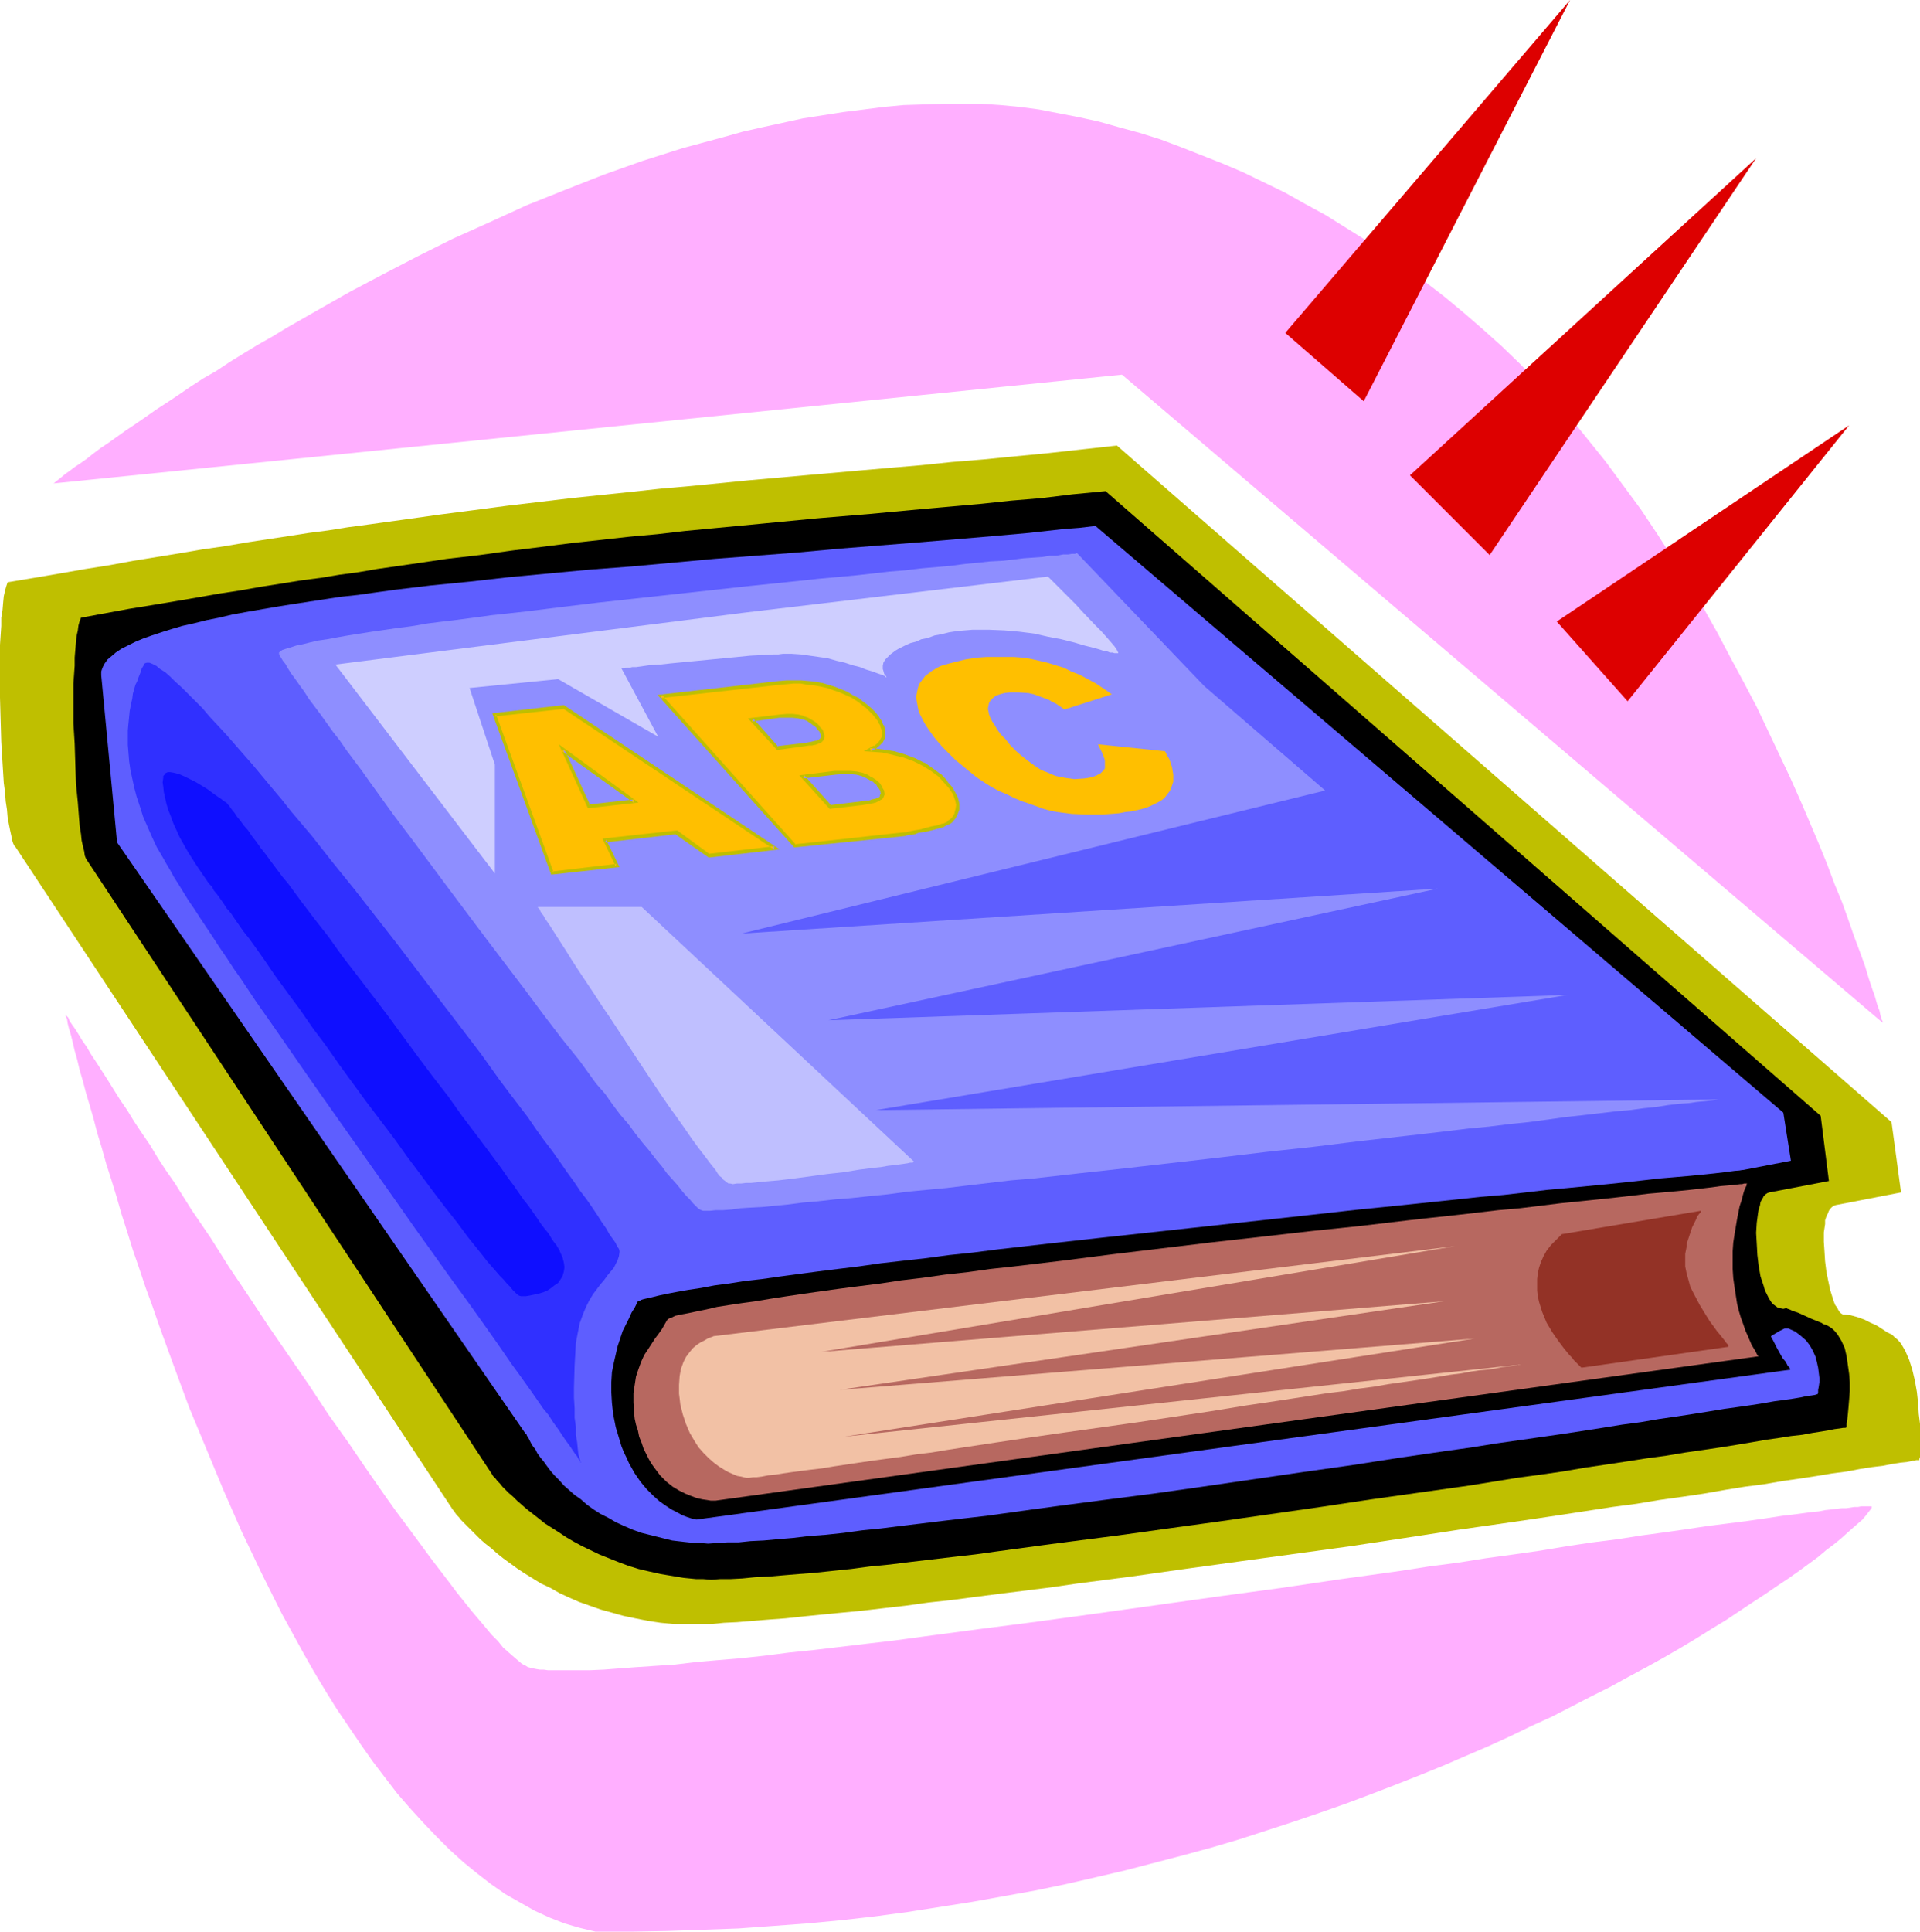 <?xml version="1.0" encoding="UTF-8" standalone="no"?>
<svg
   version="1.0"
   width="129.724mm"
   height="130.478mm"
   id="svg25"
   sodipodi:docname="Book - Spelling.wmf"
   xmlns:inkscape="http://www.inkscape.org/namespaces/inkscape"
   xmlns:sodipodi="http://sodipodi.sourceforge.net/DTD/sodipodi-0.dtd"
   xmlns="http://www.w3.org/2000/svg"
   xmlns:svg="http://www.w3.org/2000/svg">
  <sodipodi:namedview
     id="namedview25"
     pagecolor="#ffffff"
     bordercolor="#000000"
     borderopacity="0.25"
     inkscape:showpageshadow="2"
     inkscape:pageopacity="0.0"
     inkscape:pagecheckerboard="0"
     inkscape:deskcolor="#d1d1d1"
     inkscape:document-units="mm" />
  <defs
     id="defs1">
    <pattern
       id="WMFhbasepattern"
       patternUnits="userSpaceOnUse"
       width="6"
       height="6"
       x="0"
       y="0" />
  </defs>
  <path
     style="fill:#bfbf00;fill-opacity:1;fill-rule:evenodd;stroke:none"
     d="m 115.705,385.532 0.162,0.162 0.162,0.162 0.162,0.323 0.485,0.646 0.485,0.485 0.646,0.808 0.808,0.808 0.808,0.808 0.97,0.969 1.131,1.131 1.131,1.131 1.293,1.131 1.454,1.131 1.454,1.293 1.616,1.293 1.778,1.293 1.778,1.293 1.939,1.293 2.101,1.293 2.101,1.293 2.424,1.131 2.262,1.293 2.424,1.131 2.586,1.131 2.747,0.969 2.747,0.969 2.909,0.808 2.909,0.808 3.07,0.646 3.232,0.646 3.232,0.485 3.394,0.323 h 1.778 2.262 2.586 2.909 l 3.232,-0.323 3.394,-0.162 3.878,-0.323 4.04,-0.323 4.363,-0.323 4.525,-0.485 4.848,-0.485 5.01,-0.485 5.171,-0.485 5.494,-0.646 5.656,-0.646 5.818,-0.808 5.979,-0.646 6.141,-0.808 6.302,-0.808 6.464,-0.808 6.464,-0.808 6.626,-0.969 13.736,-1.777 13.736,-1.939 14.059,-1.939 28.28,-3.878 13.898,-2.101 13.736,-2.101 13.574,-1.939 6.626,-0.969 6.464,-0.969 6.302,-0.969 6.302,-0.969 6.141,-0.808 5.818,-0.969 5.818,-0.808 5.494,-0.808 5.494,-0.969 5.01,-0.808 5.01,-0.646 4.686,-0.808 4.525,-0.646 4.202,-0.646 3.878,-0.646 3.717,-0.485 3.394,-0.646 3.07,-0.485 2.747,-0.323 2.424,-0.485 2.101,-0.323 1.616,-0.162 0.808,-0.162 0.646,-0.162 h 0.485 l 0.485,-0.162 h 0.323 0.323 0.162 v 0 -0.323 l 0.162,-0.485 v -1.939 -0.808 -3.07 -2.585 l -0.323,-2.585 -0.162,-2.747 -0.323,-2.908 -0.485,-2.747 -0.646,-2.747 -0.808,-2.585 -0.97,-2.262 -0.646,-1.131 -0.485,-0.808 -0.808,-0.969 -0.808,-0.646 -0.646,-0.646 -0.97,-0.485 -0.323,-0.162 -0.485,-0.323 -0.97,-0.646 -1.293,-0.808 -1.454,-0.646 -1.616,-0.808 -1.778,-0.646 -1.778,-0.485 -1.616,-0.162 h -0.323 l -0.485,-0.323 -0.323,-0.323 -0.323,-0.485 -0.323,-0.646 -0.485,-0.646 -0.323,-0.808 -0.323,-0.969 -0.646,-2.101 -0.485,-2.262 -0.485,-2.424 -0.323,-2.585 -0.162,-2.585 -0.162,-2.424 v -2.424 l 0.323,-2.101 v -0.969 l 0.323,-0.969 0.323,-0.646 0.323,-0.808 0.323,-0.485 0.485,-0.485 0.485,-0.323 0.485,-0.162 16.645,-3.232 -2.424,-17.936 -197.798,-172.73 -8.888,0.969 -8.726,0.969 -8.403,0.808 -8.242,0.808 -7.918,0.646 -7.757,0.808 -7.595,0.646 -7.434,0.646 -14.706,1.293 -14.544,1.293 -14.706,1.454 -7.434,0.646 -7.434,0.808 -7.757,0.808 -7.757,0.808 -8.08,0.969 -8.242,0.969 -8.565,1.131 -8.726,1.131 -9.211,1.293 -4.686,0.646 -4.686,0.646 -4.848,0.646 -5.01,0.808 -5.01,0.646 -5.171,0.808 -5.333,0.808 -5.333,0.808 -5.656,0.969 -5.656,0.808 -5.656,0.969 -5.979,0.969 -5.979,0.969 -6.141,1.131 -6.141,0.969 -6.464,1.131 -6.626,1.131 -6.787,1.131 -0.323,0.969 -0.323,1.131 -0.323,1.454 -0.162,1.616 -0.162,1.939 -0.323,1.939 v 2.101 L 0.162,162.227 0,164.651 v 2.424 5.332 5.655 l 0.162,5.655 0.162,5.655 0.323,5.332 0.162,2.585 0.162,2.585 0.323,2.424 0.162,2.262 0.323,2.101 0.162,1.939 0.323,1.777 0.323,1.616 0.323,1.454 0.162,0.969 0.323,0.969 0.323,0.646 v -0.162 z"
     id="path1" />
  <path
     style="fill:#000000;fill-opacity:1;fill-rule:evenodd;stroke:none"
     d="m 125.725,376.484 v 0 l 0.162,0.323 0.323,0.323 0.323,0.323 0.485,0.646 0.646,0.646 0.646,0.808 0.808,0.808 0.808,0.808 1.131,0.969 0.97,0.969 1.293,1.131 1.293,1.131 1.454,1.131 1.454,1.131 1.616,1.293 1.778,1.131 1.778,1.131 1.939,1.293 1.939,1.131 2.101,1.131 4.363,2.101 2.424,0.969 2.424,0.969 2.586,0.969 2.586,0.808 2.747,0.646 2.909,0.646 2.909,0.485 2.909,0.485 3.232,0.323 h 1.778 l 2.101,0.162 2.262,-0.162 h 2.586 l 3.07,-0.162 3.232,-0.323 3.555,-0.162 3.717,-0.323 3.878,-0.323 4.202,-0.323 4.525,-0.485 4.686,-0.485 4.848,-0.646 5.01,-0.485 5.171,-0.646 5.494,-0.646 5.494,-0.646 5.656,-0.646 5.818,-0.808 5.979,-0.808 5.979,-0.808 6.141,-0.808 12.605,-1.616 12.766,-1.777 12.928,-1.777 26.018,-3.716 12.928,-1.939 12.605,-1.777 12.605,-1.777 5.979,-0.969 5.979,-0.969 5.979,-0.808 5.656,-0.808 5.656,-0.969 5.494,-0.808 5.333,-0.808 5.171,-0.808 4.848,-0.646 4.848,-0.808 4.525,-0.646 4.363,-0.646 4.04,-0.646 3.878,-0.646 3.717,-0.646 3.394,-0.485 3.07,-0.485 2.909,-0.323 2.586,-0.485 2.101,-0.323 1.939,-0.323 1.616,-0.323 1.293,-0.162 0.97,-0.162 h 0.323 0.162 0.162 v -0.162 l 0.162,-0.162 v -0.323 -0.323 l 0.162,-1.131 0.162,-1.454 0.162,-1.777 0.162,-1.939 0.162,-2.101 V 352.893 l -0.162,-2.101 -0.323,-2.262 -0.323,-2.262 -0.485,-2.101 -0.808,-1.777 -0.97,-1.616 -0.646,-0.808 -0.646,-0.646 -0.646,-0.485 -0.808,-0.485 -0.485,-0.162 -0.485,-0.162 -0.485,-0.323 -0.808,-0.323 -1.616,-0.646 -1.778,-0.808 -1.778,-0.808 -1.454,-0.485 -0.646,-0.323 -0.485,-0.162 -0.323,-0.162 h -0.162 l -0.646,0.162 -0.808,-0.162 -0.646,-0.162 -0.646,-0.485 -0.646,-0.485 -0.485,-0.646 -0.485,-0.808 -0.485,-0.969 -0.485,-0.969 -0.323,-1.131 -0.808,-2.424 -0.485,-2.747 -0.323,-2.747 -0.162,-2.908 -0.162,-2.747 0.162,-2.585 0.323,-2.424 0.162,-0.969 0.323,-0.969 0.162,-0.969 0.485,-0.808 0.323,-0.646 0.485,-0.485 0.485,-0.323 0.485,-0.162 15.19,-2.908 -2.101,-16.643 -182.608,-159.48 -8.403,0.808 -7.918,0.969 -7.757,0.646 -7.595,0.808 -7.272,0.646 -7.272,0.646 -6.949,0.646 -6.949,0.646 -13.574,1.131 -13.413,1.293 -13.574,1.293 -6.787,0.646 -6.949,0.808 -7.11,0.646 -7.272,0.808 -7.434,0.808 -7.595,0.969 -7.918,0.969 -8.08,1.131 -8.403,0.969 -8.726,1.293 -4.525,0.646 -4.525,0.646 -4.686,0.808 -4.848,0.646 -4.848,0.808 -5.01,0.646 -5.01,0.808 -5.171,0.808 -5.494,0.969 -5.333,0.808 -5.494,0.969 -5.656,0.969 -5.818,0.969 -5.979,0.969 -6.141,1.131 -6.141,1.131 -0.323,0.808 -0.323,1.131 -0.162,1.293 -0.323,1.454 -0.162,1.616 -0.162,1.939 -0.162,1.939 v 2.101 l -0.162,2.262 -0.162,2.262 v 10.18 l 0.323,5.171 0.162,5.171 0.162,5.009 0.485,4.847 0.162,2.101 0.162,2.101 0.162,1.939 0.323,1.939 0.162,1.616 0.323,1.454 0.323,1.293 0.162,1.131 0.323,0.808 0.323,0.485 z"
     id="path2" />
  <path
     style="fill:#5e5eff;fill-opacity:1;fill-rule:evenodd;stroke:none"
     d="m 134.289,366.143 h 0.162 v 0.162 l 0.162,0.323 0.323,0.485 0.323,0.646 0.323,0.646 0.485,0.808 0.646,0.808 0.485,0.969 0.808,1.131 0.808,0.969 0.808,1.131 0.97,1.293 0.97,1.131 1.293,1.293 1.131,1.293 2.747,2.424 1.616,1.131 1.454,1.293 1.778,1.293 1.778,1.131 1.939,0.969 1.939,1.131 2.101,0.969 2.262,0.969 2.262,0.808 2.586,0.646 2.586,0.646 2.586,0.646 2.747,0.323 2.909,0.323 h 1.616 l 1.939,0.162 2.262,-0.162 2.586,-0.162 h 2.909 l 3.07,-0.323 3.394,-0.162 3.555,-0.323 3.878,-0.323 4.04,-0.485 4.363,-0.323 4.525,-0.485 4.686,-0.646 4.848,-0.485 5.171,-0.646 5.333,-0.646 5.333,-0.646 5.494,-0.646 5.656,-0.646 5.818,-0.808 5.818,-0.808 5.979,-0.808 12.282,-1.616 12.605,-1.616 12.605,-1.777 25.533,-3.716 12.605,-1.777 12.443,-1.939 12.282,-1.777 5.818,-0.808 5.979,-0.969 5.656,-0.808 5.656,-0.808 5.656,-0.808 5.333,-0.808 5.171,-0.808 5.01,-0.808 4.848,-0.646 4.686,-0.808 4.525,-0.646 4.202,-0.646 4.04,-0.646 3.878,-0.646 3.555,-0.485 3.394,-0.485 3.07,-0.485 2.747,-0.485 2.424,-0.323 2.262,-0.323 1.939,-0.323 1.454,-0.323 1.293,-0.162 0.97,-0.162 0.485,-0.162 h 0.162 v 0 l 0.162,-0.485 v -0.646 l 0.162,-0.808 0.162,-1.131 v -1.131 l -0.162,-1.293 -0.162,-1.293 -0.323,-1.454 -0.323,-1.293 -0.646,-1.454 -0.808,-1.454 -0.97,-1.293 -1.293,-1.131 -1.454,-1.131 -1.778,-0.808 h -0.323 -0.646 l -0.646,0.323 -0.646,0.323 -1.616,0.969 -0.97,0.646 -0.97,0.485 -1.778,0.969 -1.616,0.646 h -0.808 -0.646 l -0.485,-0.162 -0.323,-0.485 -0.646,-1.131 -0.485,-1.293 -0.485,-1.293 -0.485,-1.454 -0.646,-3.232 -0.485,-3.393 -0.323,-3.555 -0.162,-3.716 v -3.716 l 0.162,-3.555 0.162,-3.393 0.162,-3.232 0.323,-3.07 v -1.293 l 0.162,-1.293 0.162,-1.131 0.162,-0.969 0.162,-0.969 v -0.646 -0.646 l 0.162,-0.323 v -0.323 -0.162 l 14.221,-2.747 -1.939,-12.28 -175.659,-149.786 -4.04,0.485 -4.202,0.323 -4.363,0.485 -4.363,0.485 -9.05,0.808 -9.534,0.808 -9.696,0.808 -10.181,0.808 -10.181,0.808 -10.504,0.969 -21.17,1.616 -21.17,1.939 -10.666,0.808 -10.342,0.969 -10.342,0.969 -10.019,1.131 -9.858,0.969 -9.373,1.131 -4.686,0.646 -4.525,0.646 -4.525,0.485 -4.202,0.646 -4.202,0.646 -4.202,0.646 -4.04,0.646 -3.717,0.646 -3.717,0.646 -3.555,0.646 -3.394,0.808 -3.232,0.646 -3.232,0.808 -2.909,0.646 -2.747,0.808 -2.586,0.808 -2.424,0.808 -2.262,0.808 -1.939,0.808 -1.939,0.969 -1.616,0.808 -1.454,0.969 -1.131,0.969 -0.97,0.808 -0.808,1.131 -0.485,0.969 -0.323,0.969 v 0.969 l 4.04,42.657 z"
     id="path3" />
  <path
     style="fill:#8e8eff;fill-opacity:1;fill-rule:evenodd;stroke:none"
     d="m 275.043,141.222 h -0.162 l -0.323,0.162 h -0.808 l -0.97,0.162 h -1.293 l -1.616,0.323 h -1.778 l -1.939,0.323 -2.262,0.162 -2.424,0.162 -2.586,0.323 -2.909,0.323 -3.07,0.162 -3.07,0.323 -3.394,0.323 -3.717,0.485 -3.717,0.323 -3.717,0.323 -4.04,0.485 -4.04,0.323 -4.202,0.485 -4.363,0.485 -8.888,0.808 -9.211,0.969 -9.373,0.969 -38.299,4.201 -9.373,1.131 -9.05,1.131 -8.888,0.969 -8.403,1.131 -4.04,0.485 -3.878,0.485 -3.717,0.646 -3.717,0.485 -3.394,0.485 -3.394,0.485 -3.07,0.485 -3.07,0.485 -2.747,0.485 -2.586,0.485 -2.262,0.323 -2.101,0.485 -1.939,0.485 -1.616,0.323 -1.454,0.485 -1.131,0.323 -0.97,0.323 -0.485,0.323 -0.323,0.323 v 0.323 l 0.162,0.485 0.323,0.485 0.485,0.808 0.646,0.808 0.646,1.131 0.808,1.293 0.97,1.293 1.131,1.616 1.293,1.777 1.131,1.777 1.454,1.939 1.454,1.939 1.616,2.262 1.616,2.262 1.778,2.262 1.778,2.585 1.939,2.585 1.939,2.585 1.939,2.747 2.101,2.908 4.202,5.817 4.525,5.979 4.686,6.302 4.686,6.302 9.696,12.926 9.696,12.765 4.686,6.302 4.686,6.14 4.686,5.817 4.202,5.817 2.262,2.585 1.939,2.747 1.939,2.585 2.101,2.424 1.778,2.424 1.778,2.262 1.778,2.101 1.616,2.101 1.616,1.939 1.293,1.777 1.454,1.616 1.293,1.454 1.131,1.454 0.97,1.131 0.97,0.969 0.808,0.969 0.808,0.808 0.485,0.485 0.485,0.323 0.323,0.162 0.485,0.162 h 1.778 l 1.454,-0.162 h 1.939 l 2.101,-0.162 2.262,-0.323 2.586,-0.162 3.07,-0.162 3.232,-0.323 3.394,-0.323 3.717,-0.485 3.878,-0.323 4.202,-0.485 4.202,-0.323 4.525,-0.485 4.848,-0.485 4.848,-0.646 5.01,-0.485 5.171,-0.485 5.333,-0.646 5.494,-0.646 5.494,-0.646 5.818,-0.485 11.474,-1.293 11.797,-1.293 24.078,-2.747 12.12,-1.454 11.958,-1.293 11.797,-1.454 11.474,-1.293 5.656,-0.646 5.494,-0.646 5.333,-0.646 5.171,-0.485 5.171,-0.646 4.848,-0.485 4.848,-0.646 4.525,-0.646 4.525,-0.485 4.202,-0.485 4.04,-0.485 3.717,-0.323 3.555,-0.485 3.232,-0.323 3.07,-0.485 2.747,-0.323 2.424,-0.162 2.262,-0.323 1.778,-0.162 1.616,-0.162 1.131,-0.162 0.97,-0.162 h 0.646 0.162 l -216.059,2.747 176.629,-29.408 -188.749,6.463 155.621,-33.609 -177.76,11.472 148.995,-36.517 -30.866,-26.661 z"
     id="path4" />
  <path
     style="fill:#000000;fill-opacity:1;fill-rule:evenodd;stroke:none"
     d="m 449.894,298.279 h -0.162 -0.162 -0.485 l -0.323,0.162 h -0.646 l -0.646,0.162 h -0.646 l -1.778,0.162 -2.101,0.162 -2.424,0.323 -2.747,0.323 -3.07,0.323 -3.394,0.323 -3.717,0.323 -3.878,0.323 -4.202,0.485 -4.363,0.485 -4.686,0.485 -5.01,0.485 -5.01,0.485 -5.333,0.485 -5.494,0.646 -5.656,0.646 -5.818,0.485 -5.979,0.646 -6.141,0.646 -6.141,0.646 -6.302,0.646 -6.464,0.646 -13.09,1.454 -13.251,1.454 -13.251,1.454 -13.413,1.454 -13.413,1.454 -13.09,1.454 -12.766,1.454 -6.302,0.808 -6.141,0.646 -5.979,0.808 -5.818,0.646 -5.656,0.646 -5.656,0.808 -5.333,0.646 -5.171,0.646 -4.848,0.646 -4.848,0.646 -4.525,0.646 -4.363,0.485 -4.04,0.646 -3.717,0.485 -3.394,0.646 -3.232,0.485 -2.747,0.485 -2.586,0.485 -2.262,0.485 -1.939,0.485 -1.454,0.323 -0.646,0.162 -0.485,0.162 -0.485,0.323 h -0.323 l -0.162,0.323 v 0 l -0.646,1.293 -0.808,1.293 -0.646,1.454 -0.808,1.616 -0.808,1.616 -0.646,1.939 -0.646,1.939 -0.485,2.101 -0.485,2.101 -0.485,2.424 -0.162,2.585 v 2.585 l 0.162,2.747 0.323,2.908 0.646,3.232 0.97,3.232 0.485,1.616 0.646,1.616 0.646,1.293 0.646,1.454 1.454,2.585 1.454,2.101 1.616,1.939 1.616,1.616 1.616,1.454 1.616,1.131 1.454,0.969 1.616,0.808 1.131,0.646 1.293,0.485 0.97,0.323 0.646,0.162 h 0.485 l 0.162,0.162 279.568,-38.295 h -0.162 l -0.162,-0.485 -0.485,-0.485 -0.485,-0.969 -0.808,-0.969 -0.646,-1.131 -0.808,-1.454 -0.808,-1.616 -0.97,-1.777 -0.808,-1.777 -0.808,-1.939 -0.808,-2.101 -0.646,-2.262 -0.646,-2.262 -0.485,-2.424 -0.323,-2.424 -0.162,-2.424 v -2.424 l 0.162,-4.847 v -2.424 l 0.323,-2.262 0.323,-2.101 0.162,-1.939 0.323,-1.939 0.323,-1.777 0.162,-1.454 0.323,-1.293 0.162,-0.969 0.323,-0.808 v -0.485 z"
     id="path5" />
  <path
     style="fill:#b76860;fill-opacity:1;fill-rule:evenodd;stroke:none"
     d="m 446.177,302.157 h -0.162 -0.323 -0.323 l -0.485,0.162 h -0.485 l -1.293,0.162 -1.778,0.162 -1.939,0.162 -2.262,0.323 -2.747,0.323 -2.909,0.323 -3.232,0.323 -3.555,0.323 -3.717,0.323 -4.04,0.485 -4.202,0.485 -4.525,0.485 -4.686,0.485 -4.848,0.485 -5.171,0.646 -5.333,0.646 -5.494,0.485 -5.494,0.646 -5.656,0.646 -5.979,0.646 -5.818,0.646 -12.282,1.454 -12.443,1.293 -12.766,1.454 -12.928,1.454 -25.533,3.07 -12.605,1.616 -12.282,1.454 -5.979,0.646 -5.818,0.808 -5.818,0.646 -5.656,0.808 -5.494,0.646 -5.333,0.808 -5.171,0.646 -5.01,0.646 -4.686,0.646 -4.525,0.646 -4.363,0.646 -4.202,0.646 -3.878,0.646 -3.555,0.485 -3.232,0.485 -3.07,0.485 -2.747,0.646 -2.424,0.485 -2.262,0.485 -1.778,0.323 -1.454,0.323 -0.97,0.485 -0.485,0.162 -0.323,0.162 -0.162,0.162 -0.162,0.162 -0.646,1.131 -0.646,1.131 -0.808,1.131 -0.97,1.293 -1.778,2.747 -0.97,1.454 -0.808,1.777 -0.646,1.777 -0.646,1.939 -0.323,2.101 -0.323,2.101 v 2.424 l 0.162,2.747 0.162,1.454 0.323,1.454 0.485,1.454 0.323,1.616 0.646,1.616 0.485,1.454 0.646,1.293 0.646,1.293 0.646,1.131 0.808,1.131 1.454,1.939 1.616,1.616 1.616,1.293 1.616,0.969 1.616,0.808 1.616,0.646 1.293,0.485 1.454,0.323 1.131,0.162 0.97,0.162 h 1.293 v 0 l 266.317,-36.84 v 0 l -0.323,-0.323 -0.162,-0.323 -0.323,-0.646 -0.485,-0.808 -0.485,-0.808 -0.485,-1.131 -0.485,-1.131 -0.646,-1.454 -0.485,-1.454 -0.646,-1.777 -0.485,-1.616 -0.485,-1.939 -0.323,-2.101 -0.323,-2.101 -0.323,-2.262 -0.162,-2.424 v -2.262 -2.262 l 0.162,-2.262 0.323,-2.101 0.323,-1.939 0.323,-1.939 0.323,-1.616 0.323,-1.616 0.485,-1.454 0.323,-1.293 0.323,-1.131 0.323,-0.808 0.323,-0.646 v -0.323 z"
     id="path6" />
  <path
     style="fill:#ffbf00;fill-opacity:1;fill-rule:evenodd;stroke:none"
     d="m 161.923,204.562 -18.099,-13.088 6.626,14.381 z m 10.827,7.917 -18.261,2.101 3.07,6.463 -16.645,1.939 -14.544,-40.557 17.614,-1.939 53.813,36.033 -16.806,1.939 z"
     id="path7" />
  <path
     style="fill:#bfbf00;fill-opacity:1;fill-rule:evenodd;stroke:none"
     d="m 163.054,204.885 -20.362,-14.865 7.434,16.32 12.928,-1.454 -1.131,-0.808 -11.474,1.293 0.323,0.323 -6.626,-14.381 -0.646,0.485 18.261,13.088 0.162,-0.808 z"
     id="path8" />
  <path
     style="fill:#bfbf00;fill-opacity:1;fill-rule:evenodd;stroke:none"
     d="m 172.912,211.994 -19.069,2.101 3.394,7.11 0.162,-0.646 -16.483,1.939 0.485,0.323 -14.706,-40.395 -0.323,0.485 17.614,-1.939 -0.323,-0.162 53.974,36.033 0.162,-0.808 -16.806,1.939 0.323,0.162 -8.403,-6.14 -0.485,0.969 8.565,5.979 18.099,-2.101 -55.106,-36.84 -18.261,2.101 15.029,41.203 17.453,-1.939 -3.394,-6.948 -0.323,0.646 18.261,-2.101 h -0.323 z"
     id="path9" />
  <path
     style="fill:#ffbf00;fill-opacity:1;fill-rule:evenodd;stroke:none"
     d="m 212.019,206.016 8.242,-0.969 0.97,-0.162 0.808,-0.162 0.808,-0.162 0.646,-0.162 0.646,-0.162 0.485,-0.323 0.323,-0.162 0.162,-0.323 0.323,-0.808 -0.162,-0.646 -0.323,-0.808 -0.646,-0.969 -0.97,-0.808 -0.97,-0.646 -0.97,-0.485 -1.293,-0.646 -1.454,-0.323 -1.616,-0.162 h -1.778 l -1.939,0.162 -8.242,0.969 z m -43.309,-28.277 30.381,-3.393 1.778,-0.162 h 1.778 1.939 l 1.778,0.162 1.616,0.162 1.778,0.323 1.616,0.485 1.778,0.485 1.454,0.485 1.616,0.808 1.293,0.646 1.293,0.808 1.293,0.808 1.131,0.969 0.97,0.808 0.97,0.969 0.646,0.808 0.646,0.808 0.485,0.808 0.323,0.808 0.323,0.808 v 0.808 0.646 0.808 l -0.485,0.808 -0.646,0.808 -0.97,0.808 -1.293,0.646 3.07,0.323 2.909,0.485 2.747,0.808 2.586,0.969 2.262,1.131 2.262,1.293 1.939,1.454 1.616,1.777 1.293,1.454 0.808,1.454 0.485,1.454 0.323,1.293 v 1.131 l -0.323,1.131 -0.485,1.131 -0.97,0.969 -0.808,0.485 -0.97,0.485 -1.454,0.323 -1.778,0.485 -1.131,0.323 -1.131,0.162 -0.97,0.323 -0.97,0.162 -0.808,0.162 -0.646,0.162 -0.646,0.162 h -0.485 l -27.957,2.908 z m 29.734,13.25 7.11,-0.969 h 0.808 l 0.97,-0.162 0.646,-0.162 0.485,-0.162 0.646,-0.162 0.323,-0.323 0.323,-0.162 0.162,-0.323 0.162,-0.646 v -0.646 l -0.485,-0.646 -0.646,-0.969 -0.808,-0.808 -0.808,-0.646 -1.131,-0.485 -1.131,-0.485 -1.131,-0.323 -1.454,-0.162 h -1.616 l -1.778,0.162 -7.11,0.808 z"
     id="path10" />
  <path
     style="fill:#bfbf00;fill-opacity:1;fill-rule:evenodd;stroke:none"
     d="m 211.857,206.501 8.403,-0.969 0.97,-0.162 0.97,-0.162 v 0 l 0.808,-0.162 0.646,-0.162 0.646,-0.323 0.485,-0.162 v -0.162 l 0.485,-0.162 0.323,-0.485 0.323,-0.808 -0.162,-0.969 -0.485,-0.808 v -0.162 l -0.646,-0.969 -0.97,-0.808 v 0 l -0.97,-0.646 h -0.162 l -0.97,-0.646 -1.293,-0.485 -1.454,-0.323 v 0 l -1.616,-0.162 h -1.939 -1.939 -0.162 l -9.05,1.131 7.757,8.564 0.485,-0.808 -6.949,-7.756 -0.323,0.808 8.242,-0.969 v 0 l 1.939,-0.162 h 1.778 v 0 l 1.616,0.162 v 0 l 1.293,0.323 v 0 l 1.131,0.485 1.131,0.646 v 0 l 0.97,0.485 h -0.162 l 0.97,0.808 h -0.162 l 0.646,0.808 v 0 l 0.485,0.808 -0.162,-0.162 0.162,0.808 v -0.323 l -0.323,0.808 0.162,-0.162 -0.162,0.323 v 0 l -0.323,0.162 h 0.162 l -0.485,0.162 v 0 l -0.485,0.162 -0.808,0.162 -0.808,0.323 h 0.162 -0.97 l -0.97,0.162 -8.08,0.969 0.323,0.162 z"
     id="path11" />
  <path
     style="fill:#bfbf00;fill-opacity:1;fill-rule:evenodd;stroke:none"
     d="m 169.033,177.416 -0.323,0.808 30.381,-3.393 v 0 l 1.778,-0.162 1.778,-0.162 h 1.939 -0.162 l 1.778,0.323 1.778,0.162 1.778,0.323 h -0.162 l 1.616,0.323 1.778,0.646 1.454,0.485 v 0 l 1.454,0.646 1.454,0.646 1.293,0.808 v 0 l 1.131,0.808 1.131,0.969 v -0.162 l 0.97,0.969 0.97,0.969 0.646,0.808 v 0 l 0.646,0.808 0.323,0.808 v -0.162 l 0.485,0.808 h -0.162 l 0.323,0.808 v -0.162 l 0.162,0.808 v 0 0.646 0 l -0.162,0.646 v 0 l -0.485,0.808 0.162,-0.162 -0.646,0.808 v 0 l -0.97,0.808 v -0.162 l -2.586,1.454 4.686,0.323 2.909,0.646 h -0.162 l 2.747,0.646 2.586,0.969 v 0 l 2.262,1.131 v 0 l 2.101,1.293 v 0 l 1.939,1.454 v 0 l 1.616,1.777 v 0 l 1.293,1.454 -0.162,-0.162 0.97,1.454 0.485,1.454 v -0.162 l 0.323,1.454 v -0.162 l -0.162,1.131 v 0 l -0.323,1.131 0.162,-0.162 -0.646,1.131 0.162,-0.162 -0.97,0.969 v -0.162 l -0.646,0.646 v 0 l -1.131,0.485 0.162,-0.162 -1.454,0.485 -1.778,0.323 h 0.162 l -1.293,0.323 v 0 l -1.131,0.323 h 0.162 l -0.97,0.162 -0.97,0.162 v 0 l -0.808,0.162 v 0 l -0.646,0.162 h -0.162 l -0.485,0.162 v 0 h -0.485 l -27.957,3.07 0.323,0.162 -34.259,-38.295 h -1.131 l 34.906,38.941 28.28,-2.908 0.485,-0.162 v 0 l 0.646,-0.162 h -0.162 0.808 v 0 l 0.808,-0.162 v 0 l 0.808,-0.323 0.97,-0.162 h 0.162 l 0.97,-0.162 v 0 l 1.293,-0.323 v 0 l 1.778,-0.485 1.293,-0.323 0.162,-0.162 0.97,-0.485 h 0.162 l 0.808,-0.485 0.97,-1.131 0.485,-0.969 0.485,-1.293 v -1.454 l -0.323,-1.293 v -0.162 l -0.646,-1.293 -0.808,-1.454 -1.293,-1.454 v -0.162 l -1.616,-1.777 h -0.162 l -1.939,-1.454 v 0 l -2.101,-1.454 h -0.162 l -2.262,-1.131 v 0 l -2.586,-0.969 -2.747,-0.808 v 0 l -3.07,-0.485 -3.07,-0.323 0.162,0.808 1.293,-0.646 0.97,-0.808 v 0 l 0.808,-0.808 0.485,-0.969 0.162,-0.808 v -0.808 -0.162 l -0.162,-0.808 v 0 l -0.162,-0.808 h -0.162 l -0.323,-0.808 v -0.162 l -0.485,-0.646 -0.485,-0.808 -0.162,-0.162 -0.646,-0.808 -0.97,-0.969 -0.97,-0.808 -0.162,-0.162 -1.131,-0.808 -1.131,-0.969 h -0.162 l -1.293,-0.646 -1.293,-0.808 -1.616,-0.646 v 0 l -1.616,-0.646 -1.616,-0.485 -1.616,-0.485 h -0.162 l -1.616,-0.323 -1.778,-0.162 -1.778,-0.162 v 0 h -1.939 -1.778 l -1.778,0.162 h -0.162 l -31.027,3.555 z"
     id="path12" />
  <path
     style="fill:#bfbf00;fill-opacity:1;fill-rule:evenodd;stroke:none"
     d="m 198.445,191.474 7.11,-0.969 0.97,-0.162 h 0.808 l 0.646,-0.162 h 0.162 l 0.485,-0.162 1.131,-0.485 0.323,-0.323 0.323,-0.485 0.162,-0.808 -0.162,-0.646 -0.323,-0.969 -0.808,-0.808 v -0.162 l -0.808,-0.808 v 0 l -0.97,-0.646 v 0 l -1.131,-0.646 -0.97,-0.323 -0.162,-0.162 -1.293,-0.323 v 0 l -1.454,-0.162 h -1.616 l -1.778,0.162 -8.08,0.969 7.434,8.079 0.323,-0.808 -6.464,-7.271 -0.323,0.808 7.11,-0.969 h 1.778 v 0 h 1.616 -0.162 l 1.454,0.162 v 0 l 1.293,0.323 -0.162,-0.162 1.131,0.485 0.97,0.646 v 0 l 0.808,0.646 v -0.162 l 0.808,0.808 h -0.162 l 0.808,0.808 v 0 l 0.323,0.808 v -0.162 l 0.162,0.646 v -0.162 l -0.323,0.646 0.162,-0.162 -0.162,0.162 v 0 l -0.323,0.162 h 0.162 l -0.97,0.485 0.162,-0.162 -0.646,0.162 v 0 l -0.646,0.162 -0.808,0.162 -0.97,0.162 -6.949,0.808 0.323,0.162 z"
     id="path13" />
  <path
     style="fill:#ffbf00;fill-opacity:1;fill-rule:evenodd;stroke:none"
     d="m 280.376,190.019 17.13,1.777 0.485,0.969 0.646,1.131 0.323,0.969 0.323,0.969 0.162,0.969 0.162,0.969 v 0.808 0.969 l -0.485,1.454 -0.323,0.808 -0.485,0.646 -0.485,0.646 -0.485,0.646 -0.646,0.485 -0.808,0.485 -0.97,0.485 -0.97,0.485 -1.131,0.485 -1.131,0.323 -1.293,0.323 -1.454,0.323 -1.616,0.162 -1.616,0.323 -4.202,0.323 h -4.04 l -3.717,-0.162 -3.717,-0.485 -1.778,-0.323 -1.778,-0.485 -1.778,-0.646 -1.778,-0.646 -1.939,-0.646 -1.939,-0.808 -1.939,-0.969 -1.939,-0.808 -2.101,-1.131 -1.778,-1.131 -1.939,-1.293 -1.778,-1.454 -1.778,-1.454 -1.778,-1.454 -1.616,-1.616 -1.778,-1.777 -0.97,-1.131 -0.97,-1.131 -0.808,-1.131 -0.808,-1.131 -0.646,-0.969 -0.646,-1.131 -0.485,-0.969 -0.485,-0.969 -0.323,-0.969 -0.162,-0.969 -0.162,-0.808 -0.162,-0.969 v -0.808 l 0.162,-0.808 0.162,-0.808 0.162,-0.646 0.323,-0.808 0.485,-0.646 0.485,-0.646 0.485,-0.646 0.646,-0.485 0.808,-0.646 0.808,-0.485 0.808,-0.485 0.97,-0.485 1.131,-0.323 1.131,-0.323 1.293,-0.323 2.586,-0.646 3.07,-0.485 2.424,-0.162 h 2.424 2.262 2.262 l 2.262,0.162 2.101,0.323 2.101,0.485 2.101,0.485 2.101,0.646 2.101,0.646 1.939,0.969 2.101,0.808 2.101,1.131 2.101,1.131 1.939,1.293 2.101,1.454 -12.12,3.878 -1.131,-0.808 -0.97,-0.646 -0.97,-0.485 -0.808,-0.485 -2.586,-0.969 -1.293,-0.485 -1.454,-0.323 -2.424,-0.162 h -1.293 -1.131 l -1.293,0.162 -1.131,0.323 -0.97,0.323 -0.646,0.485 -0.646,0.646 -0.485,0.646 -0.162,0.808 -0.162,0.808 0.162,0.646 0.162,0.808 0.323,0.808 0.485,0.969 0.646,0.969 0.646,1.131 0.97,1.293 1.131,1.131 1.293,1.616 1.454,1.454 1.293,1.131 1.454,1.131 1.293,0.969 1.131,0.808 1.293,0.808 1.293,0.485 2.262,0.969 2.424,0.485 2.424,0.323 2.424,-0.162 1.131,-0.162 0.808,-0.162 0.97,-0.323 0.646,-0.323 0.646,-0.323 0.485,-0.485 0.323,-0.323 0.323,-0.485 v -0.646 -0.646 -0.646 l -0.162,-0.646 -0.323,-0.808 -0.323,-0.808 -0.485,-0.969 z"
     id="path14" />
  <path
     style="fill:#3030ff;fill-opacity:1;fill-rule:evenodd;stroke:none"
     d="m 37.006,169.337 v 0 l -0.162,0.162 -0.162,0.323 -0.162,0.323 -0.323,0.485 -0.162,0.646 -0.323,0.808 -0.323,0.808 -0.323,0.969 -0.485,0.969 -0.323,1.131 -0.323,1.131 -0.162,1.293 -0.323,1.454 -0.323,1.616 -0.162,1.616 -0.162,1.616 -0.162,1.777 v 3.716 l 0.162,1.939 0.162,2.101 0.323,2.262 0.485,2.262 0.485,2.262 0.646,2.424 0.808,2.424 0.808,2.585 1.131,2.585 1.131,2.585 1.293,2.747 1.616,2.747 0.808,1.454 0.97,1.616 0.97,1.777 1.131,1.777 1.293,2.101 1.293,2.101 1.454,2.101 1.454,2.262 1.616,2.424 1.616,2.424 1.778,2.747 1.778,2.585 1.778,2.747 1.939,2.747 3.878,5.817 4.202,5.978 4.363,6.302 4.363,6.302 4.525,6.463 18.584,26.338 4.525,6.463 4.525,6.302 4.363,6.14 4.363,5.979 4.04,5.655 1.939,2.747 1.939,2.747 1.778,2.585 1.778,2.585 1.778,2.424 1.616,2.262 1.616,2.262 1.454,2.101 1.454,2.101 1.454,1.777 1.131,1.777 1.293,1.777 0.97,1.454 0.97,1.454 0.97,1.293 0.646,0.969 0.646,0.969 0.646,0.808 0.323,0.646 0.323,0.485 0.323,0.323 v 0.162 0 0 l -0.162,-0.162 v -0.162 l -0.162,-0.808 -0.323,-0.969 -0.162,-1.454 -0.162,-1.616 -0.323,-1.939 v -2.101 l -0.323,-2.262 v -2.424 l -0.162,-2.585 v -2.747 l 0.162,-5.494 0.323,-5.817 0.485,-2.585 0.485,-2.424 0.808,-2.262 0.808,-1.939 0.808,-1.616 0.97,-1.616 0.97,-1.293 0.97,-1.293 0.97,-1.131 0.808,-1.131 0.808,-0.969 0.808,-0.969 0.485,-0.969 0.485,-0.969 0.323,-0.969 0.162,-1.131 v -0.162 l -0.162,-0.646 -0.485,-0.646 -0.323,-0.808 -0.808,-1.131 -0.808,-1.131 -0.808,-1.454 -1.131,-1.616 -1.131,-1.777 -1.293,-1.939 -1.454,-2.101 -1.616,-2.101 -1.616,-2.424 -1.778,-2.424 -1.778,-2.585 -1.939,-2.747 -2.101,-2.747 -2.101,-2.908 -2.101,-3.07 -4.686,-6.14 -2.424,-3.232 -4.848,-6.786 -5.171,-6.786 -5.333,-6.948 -10.827,-14.219 -10.989,-14.058 -5.494,-6.786 -5.333,-6.786 -5.333,-6.302 -2.424,-3.07 -2.586,-3.07 -2.424,-2.908 -2.424,-2.908 -2.262,-2.585 -2.262,-2.585 -2.262,-2.585 -2.101,-2.262 -2.101,-2.262 -1.778,-2.101 -1.939,-1.939 -1.778,-1.777 -1.616,-1.616 -1.616,-1.454 -1.293,-1.293 -1.293,-1.131 -1.293,-0.808 -0.97,-0.808 -0.97,-0.485 -0.808,-0.323 h -0.646 z"
     id="path15" />
  <path
     style="fill:#ceceff;fill-opacity:1;fill-rule:evenodd;stroke:none"
     d="m 190.041,156.41 77.568,-9.21 v 0.162 h 0.162 l 0.323,0.323 0.323,0.323 0.323,0.323 0.485,0.485 1.131,1.131 1.293,1.293 1.454,1.454 1.616,1.616 1.616,1.777 3.232,3.393 1.616,1.616 1.293,1.454 1.131,1.293 0.97,1.131 0.323,0.485 0.323,0.485 0.162,0.323 0.162,0.323 v 0.162 h -0.162 -0.808 l -0.485,-0.162 h -0.646 l -0.808,-0.323 -0.97,-0.162 -0.97,-0.323 -1.131,-0.323 -1.293,-0.323 -1.293,-0.323 -2.747,-0.808 -3.232,-0.808 -3.394,-0.646 -3.555,-0.808 -3.878,-0.485 -3.717,-0.323 -4.04,-0.162 h -4.04 l -3.878,0.323 -2.101,0.323 -1.939,0.485 -1.778,0.323 -1.778,0.646 -1.616,0.323 -1.454,0.646 -1.293,0.323 -1.131,0.485 -0.97,0.485 -0.97,0.485 -0.808,0.485 -0.646,0.485 -0.646,0.485 -0.485,0.485 -0.808,0.808 -0.485,0.808 -0.162,0.808 v 0.808 l 0.162,0.485 0.162,0.646 0.162,0.323 0.323,0.323 0.162,0.323 h 0.162 -0.162 -0.162 l -0.323,-0.323 -0.808,-0.323 -0.97,-0.323 -1.293,-0.485 -1.616,-0.485 -1.616,-0.646 -1.939,-0.485 -1.939,-0.646 -2.101,-0.485 -2.262,-0.646 -2.262,-0.323 -2.262,-0.323 -2.262,-0.323 -2.424,-0.162 h -2.262 l -1.131,0.162 h -1.293 l -2.909,0.162 -3.07,0.162 -3.232,0.323 -13.413,1.293 -3.394,0.323 -2.909,0.323 -2.747,0.162 -1.131,0.162 -1.131,0.162 -1.131,0.162 h -0.97 l -0.646,0.162 h -0.808 l -0.485,0.162 h -0.485 -0.162 -0.162 l 9.373,17.451 -25.533,-14.704 -22.624,2.262 6.464,19.551 v 27.792 L 85.648,169.66 Z"
     id="path16" />
  <path
     style="fill:#bfbfff;fill-opacity:1;fill-rule:evenodd;stroke:none"
     d="m 137.36,231.546 v 0 0.162 l 0.162,0.162 0.323,0.323 0.162,0.485 0.323,0.485 0.485,0.646 0.323,0.646 1.131,1.616 1.131,1.777 1.454,2.262 1.454,2.262 1.616,2.585 1.778,2.747 1.939,2.908 1.939,2.908 2.101,3.232 2.101,3.07 4.363,6.625 4.363,6.625 4.202,6.302 2.101,3.07 2.101,2.908 1.939,2.747 1.778,2.585 1.778,2.424 1.616,2.101 1.454,1.939 1.293,1.616 0.485,0.808 0.485,0.646 0.646,0.485 0.323,0.485 0.485,0.323 0.323,0.323 0.323,0.162 0.162,0.162 h 0.485 l 0.646,0.162 0.97,-0.162 h 1.131 l 1.293,-0.162 h 1.293 l 1.616,-0.162 1.616,-0.162 1.778,-0.162 1.939,-0.162 4.04,-0.485 8.403,-1.131 4.363,-0.485 3.878,-0.646 3.878,-0.485 1.616,-0.162 1.778,-0.323 1.454,-0.162 1.293,-0.162 1.131,-0.162 1.131,-0.162 0.646,-0.162 h 0.646 l 0.323,-0.162 h 0.162 l -69.65,-65.117 z"
     id="path17" />
  <path
     style="fill:#f2c1a5;fill-opacity:1;fill-rule:evenodd;stroke:none"
     d="m 182.446,341.098 h -0.162 l -0.323,0.162 -0.485,0.162 -0.808,0.323 -0.808,0.485 -0.97,0.485 -0.97,0.646 -0.97,0.808 -0.808,0.969 -0.97,1.293 -0.646,1.293 -0.646,1.777 -0.323,1.777 -0.162,2.262 v 1.131 1.131 l 0.162,1.293 0.162,1.454 0.646,2.585 0.808,2.424 0.97,2.262 1.131,1.939 1.131,1.777 1.293,1.454 1.293,1.293 1.293,1.131 1.293,0.969 1.293,0.808 1.131,0.646 1.131,0.485 1.131,0.485 0.97,0.162 0.646,0.162 0.646,0.162 h 0.323 0.485 l 0.97,-0.162 h 0.97 l 1.293,-0.162 1.616,-0.323 1.778,-0.162 1.939,-0.323 2.262,-0.323 2.424,-0.323 2.586,-0.323 2.747,-0.323 2.909,-0.485 3.232,-0.485 3.232,-0.485 3.394,-0.485 3.555,-0.485 3.717,-0.485 3.878,-0.646 4.04,-0.485 3.878,-0.646 4.202,-0.646 8.565,-1.293 8.726,-1.293 9.05,-1.293 18.422,-2.585 18.261,-2.747 8.888,-1.454 8.726,-1.293 8.403,-1.293 4.202,-0.646 4.04,-0.485 3.878,-0.646 3.717,-0.485 3.717,-0.646 3.394,-0.485 3.394,-0.485 3.232,-0.485 3.07,-0.485 2.909,-0.485 2.586,-0.323 2.586,-0.485 2.262,-0.323 2.101,-0.162 1.939,-0.323 1.616,-0.323 1.454,-0.162 1.293,-0.162 0.97,-0.162 0.485,-0.162 h 0.485 0.162 l -172.912,18.42 160.953,-25.045 -162.085,13.088 154.328,-22.621 -159.014,12.926 161.761,-26.984 z"
     id="path18" />
  <path
     style="fill:#0f0fff;fill-opacity:1;fill-rule:evenodd;stroke:none"
     d="m 57.853,205.046 v -0.162 h -0.162 l -0.162,-0.162 -0.323,-0.162 -0.808,-0.646 -0.97,-0.646 -1.131,-0.808 -1.293,-0.969 -2.909,-1.777 -1.616,-0.808 -1.293,-0.646 -1.454,-0.646 -1.293,-0.323 -0.97,-0.162 h -0.646 l -0.323,0.162 -0.323,0.162 -0.162,0.323 -0.323,0.323 v 0.485 l -0.162,1.131 0.162,1.131 0.162,1.454 0.323,1.454 0.323,1.454 0.485,1.616 0.646,1.616 0.646,1.777 0.808,1.777 0.808,1.777 2.101,3.716 2.262,3.555 2.424,3.555 0.323,0.485 0.485,0.646 0.646,0.646 0.485,0.969 0.808,0.969 0.808,1.131 0.808,1.131 0.808,1.293 1.131,1.293 0.97,1.454 1.131,1.616 1.131,1.616 1.293,1.616 1.293,1.777 2.747,3.878 2.747,4.04 3.07,4.201 3.232,4.363 3.232,4.686 3.394,4.524 3.394,4.847 6.949,9.533 7.11,9.372 3.232,4.524 3.394,4.524 3.232,4.363 3.07,4.04 3.07,3.878 2.747,3.716 1.293,1.616 1.293,1.616 1.293,1.616 1.131,1.454 1.131,1.293 1.131,1.293 0.97,1.131 0.97,0.969 0.808,0.969 0.808,0.808 0.646,0.808 0.646,0.646 0.485,0.485 0.485,0.323 0.485,0.162 h 0.323 0.97 l 0.97,-0.162 2.262,-0.485 1.131,-0.323 1.131,-0.485 0.97,-0.646 0.808,-0.646 0.97,-0.646 0.646,-0.969 0.485,-0.808 0.323,-1.131 0.162,-1.131 -0.162,-1.131 -0.323,-1.293 -0.646,-1.454 -0.162,-0.485 -0.323,-0.485 -0.485,-0.808 -0.646,-0.808 -0.646,-0.969 -0.646,-1.131 -0.97,-1.131 -0.97,-1.293 -0.97,-1.454 -1.131,-1.616 -1.131,-1.616 -1.293,-1.616 -2.586,-3.716 -1.454,-1.939 -1.454,-2.101 -3.232,-4.363 -3.394,-4.524 -3.555,-4.686 -3.555,-5.009 -3.878,-5.009 -3.878,-5.171 -7.595,-10.341 -7.757,-10.18 -3.878,-5.009 -3.555,-5.009 -3.555,-4.524 -3.555,-4.686 -3.07,-4.201 -1.616,-1.939 -1.454,-1.939 -1.454,-1.939 -1.293,-1.777 -1.293,-1.616 -1.131,-1.616 -1.131,-1.454 -0.97,-1.454 -1.131,-1.293 -0.808,-1.131 -0.808,-0.969 -0.646,-0.969 -0.646,-0.808 -0.485,-0.646 -0.323,-0.485 -0.323,-0.323 -0.162,-0.323 z"
     id="path19" />
  <path
     style="fill:#ffafff;fill-opacity:1;fill-rule:evenodd;stroke:none"
     d="m 13.413,123.448 h 0.162 l 0.323,-0.162 0.323,-0.323 0.646,-0.485 0.808,-0.646 0.97,-0.808 1.131,-0.808 1.293,-0.969 1.454,-0.969 1.616,-1.131 1.616,-1.293 1.939,-1.454 1.939,-1.293 2.262,-1.616 2.262,-1.616 2.424,-1.616 2.586,-1.777 2.747,-1.939 2.747,-1.777 2.909,-1.939 3.07,-2.101 3.232,-2.101 3.394,-1.939 3.394,-2.262 3.394,-2.101 3.717,-2.262 3.717,-2.101 3.717,-2.262 7.918,-4.524 8.242,-4.686 8.565,-4.524 8.726,-4.524 9.05,-4.524 9.373,-4.201 9.534,-4.363 9.696,-3.878 9.858,-3.878 10.019,-3.555 10.181,-3.232 10.181,-2.747 5.171,-1.454 5.01,-1.131 5.171,-1.131 5.171,-1.131 5.171,-0.808 5.171,-0.808 5.171,-0.646 5.01,-0.646 5.171,-0.485 5.171,-0.162 5.01,-0.162 h 5.171 4.525 l 4.848,0.323 5.01,0.485 4.848,0.646 5.01,0.969 5.01,0.969 5.171,1.131 5.171,1.454 5.333,1.454 5.171,1.616 5.171,1.939 5.333,2.101 5.333,2.101 5.333,2.262 5.333,2.585 5.333,2.585 5.171,2.908 5.333,2.908 5.171,3.232 5.171,3.232 5.171,3.393 5.01,3.555 5.01,3.716 5.01,3.878 4.848,4.04 4.848,4.201 4.686,4.201 4.525,4.363 4.525,4.686 4.363,4.686 4.363,4.847 4.04,5.009 4.686,5.817 4.525,6.14 4.525,6.14 4.202,6.302 4.04,6.302 3.878,6.302 3.878,6.302 3.555,6.302 3.394,6.463 3.394,6.302 3.232,6.14 2.909,6.14 2.909,6.14 2.747,5.817 2.586,5.817 2.424,5.655 2.262,5.332 2.101,5.171 1.939,5.171 1.939,4.686 1.616,4.524 1.454,4.201 1.454,3.878 0.646,1.777 0.646,1.777 0.485,1.616 0.485,1.616 0.485,1.454 0.485,1.454 0.485,1.293 0.323,1.131 0.323,1.131 0.323,0.969 0.323,0.808 0.162,0.808 0.162,0.646 0.162,0.646 0.162,0.323 0.162,0.323 v 0.162 0.162 L 286.516,95.656 Z"
     id="path20" />
  <path
     style="fill:#dd0000;fill-opacity:1;fill-rule:evenodd;stroke:none"
     d="M 328.209,84.992 400.929,0 348.248,102.442 Z"
     id="path21" />
  <path
     style="fill:#dd0000;fill-opacity:1;fill-rule:evenodd;stroke:none"
     d="M 360.044,121.347 448.439,40.395 380.406,141.707 Z"
     id="path22" />
  <path
     style="fill:#dd0000;fill-opacity:1;fill-rule:evenodd;stroke:none"
     d="m 397.536,158.673 74.659,-50.09 -56.56,70.449 z"
     id="path23" />
  <path
     style="fill:#ffafff;fill-opacity:1;fill-rule:evenodd;stroke:none"
     d="m 16.806,258.853 v 0.162 l 0.162,0.323 0.485,0.485 0.323,0.808 0.646,0.969 0.808,1.131 0.808,1.293 0.97,1.616 1.131,1.616 1.131,1.939 1.293,1.939 1.454,2.262 1.454,2.262 1.616,2.585 1.616,2.585 1.778,2.585 1.778,2.908 1.939,2.908 2.101,3.07 1.939,3.232 2.101,3.232 2.262,3.232 4.363,6.948 4.848,7.11 4.686,7.433 5.01,7.433 5.01,7.594 10.342,15.027 5.01,7.594 5.171,7.271 4.848,7.11 4.848,6.948 2.424,3.393 2.424,3.232 2.262,3.07 2.262,3.07 2.262,3.07 2.101,2.747 2.101,2.747 1.939,2.585 1.939,2.424 1.939,2.424 1.778,2.101 1.778,2.101 1.616,1.939 1.616,1.616 1.293,1.616 1.454,1.293 1.293,1.131 1.131,0.969 0.97,0.808 0.97,0.485 0.485,0.323 0.646,0.162 0.646,0.162 0.808,0.162 0.97,0.162 h 0.97 l 1.131,0.162 h 1.131 1.454 4.363 3.555 l 3.717,-0.162 4.202,-0.323 4.363,-0.323 4.848,-0.323 4.848,-0.323 5.333,-0.646 5.656,-0.485 5.818,-0.485 5.979,-0.646 6.302,-0.808 6.302,-0.646 6.787,-0.808 6.787,-0.808 6.949,-0.808 7.11,-0.969 7.272,-0.969 7.272,-0.969 7.595,-0.969 7.434,-0.969 15.352,-2.101 31.189,-4.363 15.514,-2.101 15.352,-2.262 15.19,-2.101 7.272,-1.131 7.434,-0.969 7.11,-1.131 7.11,-0.969 6.787,-0.969 6.787,-1.131 6.464,-0.969 6.464,-0.808 6.141,-0.969 5.979,-0.808 5.656,-0.808 5.333,-0.808 5.171,-0.646 5.01,-0.646 4.525,-0.646 4.202,-0.646 4.04,-0.485 3.555,-0.485 1.778,-0.162 1.616,-0.323 1.454,-0.162 1.293,-0.162 1.454,-0.162 h 1.131 l 1.131,-0.162 0.97,-0.162 h 0.97 l 0.808,-0.162 h 0.646 1.778 0.162 l 0.162,0.162 -0.162,0.485 -0.323,0.323 -0.485,0.646 -0.646,0.808 -0.808,0.969 -1.131,0.969 -1.293,1.131 -1.454,1.293 -1.616,1.454 -1.778,1.454 -1.939,1.454 -2.101,1.777 -2.424,1.777 -2.424,1.777 -2.747,1.939 -2.909,1.939 -3.07,2.101 -3.232,2.101 -3.394,2.262 -3.394,2.262 -3.717,2.262 -3.878,2.424 -4.04,2.424 -4.202,2.424 -4.363,2.424 -4.525,2.424 -4.686,2.585 -4.848,2.424 -5.01,2.585 -5.01,2.585 -5.333,2.424 -5.333,2.585 -5.656,2.585 -5.656,2.424 -5.979,2.585 -5.979,2.424 -6.141,2.424 -6.302,2.424 -6.464,2.424 -6.464,2.262 -6.626,2.262 -6.949,2.262 -6.949,2.262 -7.11,2.101 -7.11,1.939 -7.434,1.939 -7.434,1.939 -7.595,1.777 -7.757,1.777 -7.757,1.616 -8.08,1.454 -8.08,1.454 -8.242,1.293 -8.242,1.293 -8.403,1.131 -8.565,0.969 -8.565,0.808 -8.726,0.646 -8.888,0.646 -9.05,0.323 -9.05,0.323 -9.211,0.162 h -9.211 l -4.04,-0.969 -3.878,-1.131 -3.717,-1.454 -3.878,-1.777 -3.717,-2.101 -3.717,-2.101 -3.717,-2.585 -3.555,-2.747 -3.555,-2.908 -3.394,-3.07 -3.394,-3.393 -3.394,-3.555 -3.394,-3.716 -3.232,-3.716 -3.232,-4.201 -3.07,-4.04 -3.07,-4.363 -3.07,-4.524 -3.07,-4.524 -2.909,-4.686 -2.909,-4.847 -2.747,-4.847 -2.747,-5.009 -2.747,-5.009 -5.171,-10.341 -5.01,-10.503 -4.686,-10.664 -4.363,-10.503 -4.363,-10.503 -3.878,-10.503 -3.717,-10.18 -1.778,-5.171 -1.778,-4.847 -1.616,-4.847 -1.616,-4.686 -1.454,-4.686 -1.454,-4.524 -1.293,-4.524 -1.293,-4.201 -1.293,-4.04 -1.131,-4.04 -1.131,-3.716 -0.97,-3.716 -0.97,-3.393 -0.97,-3.232 -0.808,-3.07 -0.808,-2.747 -0.646,-2.747 -0.646,-2.262 -0.485,-2.101 -0.485,-1.939 -0.485,-1.616 -0.323,-1.293 -0.162,-1.131 -0.323,-0.646 v -0.485 z"
     id="path24" />
  <path
     style="fill:#933226;fill-opacity:1;fill-rule:evenodd;stroke:none"
     d="m 398.828,315.083 35.552,-5.979 v 0.162 l -0.162,0.323 -0.323,0.323 -0.485,0.646 -0.323,0.808 -0.485,0.969 -0.485,0.969 -0.808,2.424 -0.485,1.454 -0.162,1.293 -0.323,1.616 v 1.616 1.616 l 0.323,1.616 0.485,1.777 0.485,1.777 0.808,1.616 1.616,3.07 1.778,2.908 0.808,1.293 0.97,1.293 0.808,1.131 0.808,0.969 0.646,0.808 0.646,0.808 0.323,0.485 0.485,0.485 v 0.323 0.162 l -37.491,5.332 v 0 l -0.162,-0.162 -0.323,-0.323 -0.323,-0.323 -0.485,-0.485 -0.646,-0.646 -0.485,-0.646 -0.646,-0.646 -1.454,-1.777 -1.454,-1.939 -1.454,-2.101 -1.454,-2.424 -1.131,-2.747 -0.808,-2.585 -0.323,-1.454 -0.162,-1.454 v -1.454 -1.454 l 0.162,-1.454 0.323,-1.454 0.485,-1.454 0.646,-1.454 0.808,-1.454 1.131,-1.454 1.293,-1.293 z"
     id="path25" />
</svg>
